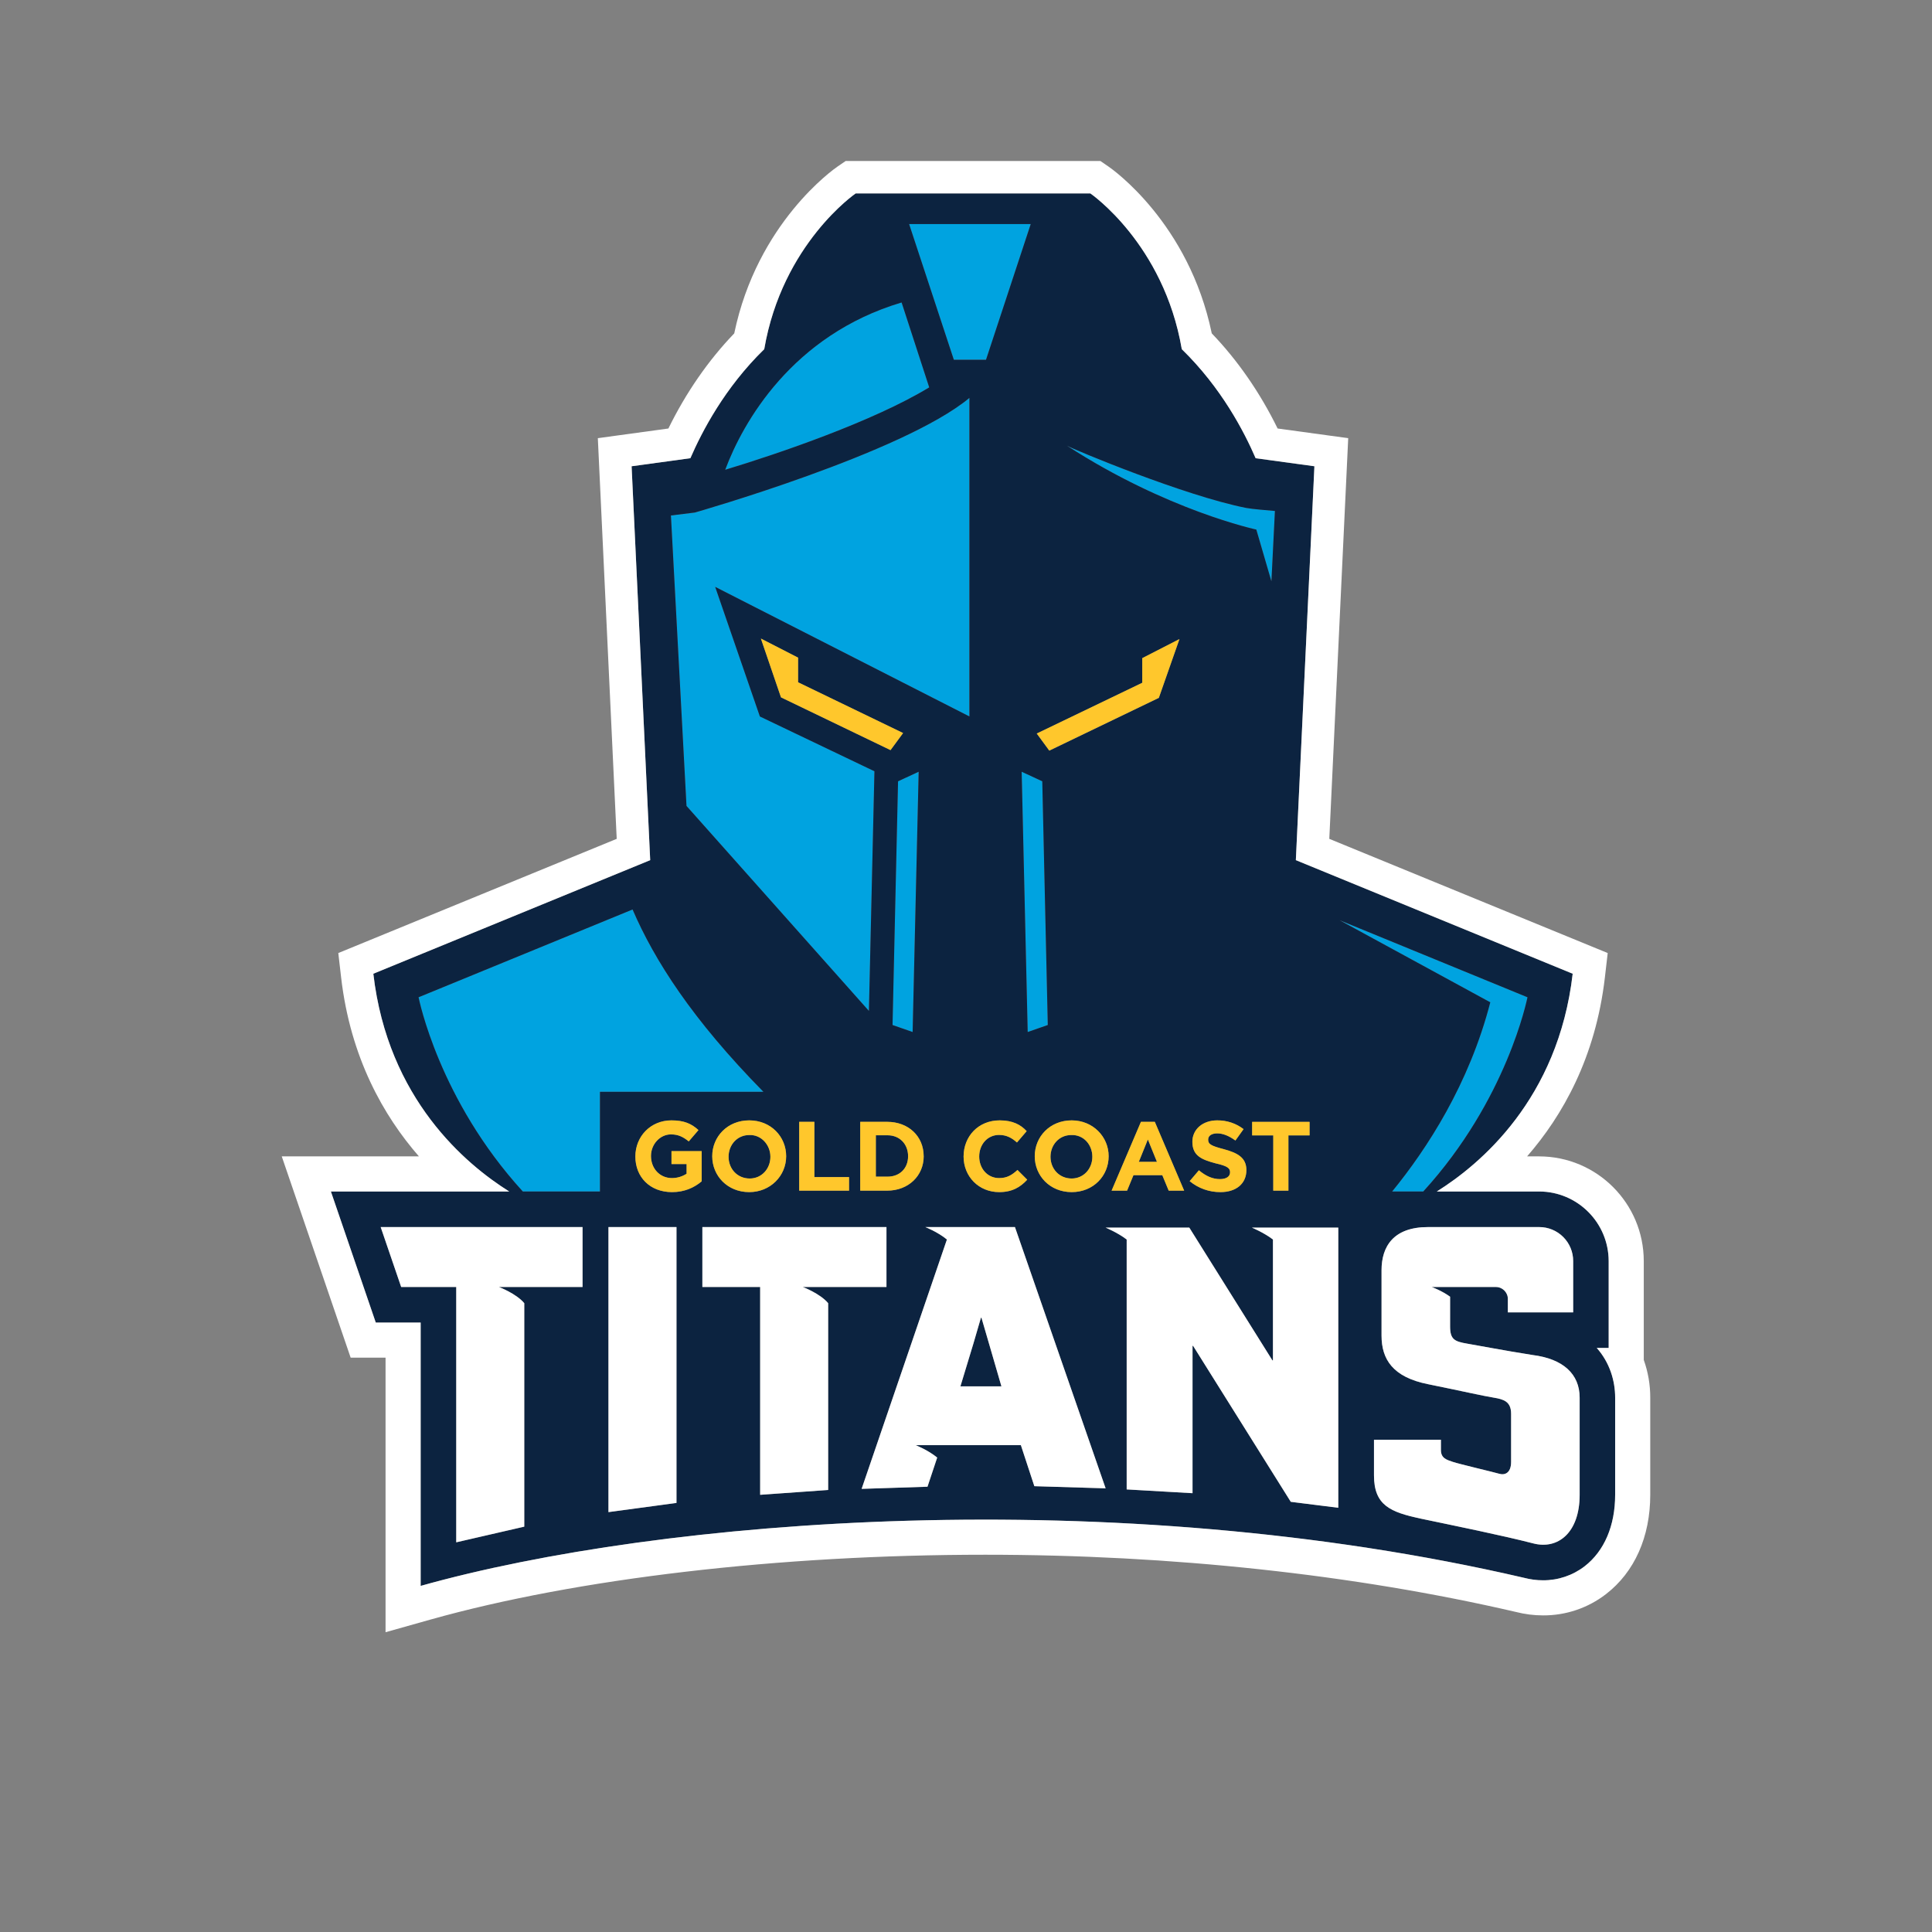 <?xml version="1.0" encoding="UTF-8"?>
<svg width="48px" height="48px" viewBox="0 0 48 48" version="1.1" xmlns="http://www.w3.org/2000/svg" xmlns:xlink="http://www.w3.org/1999/xlink">
    <rect x="0" y="0" width="48" height="48" fill="#808080" stroke="none"/>
    <title>Teams/NRL/GC</title>
    <g id="Teams/NRL/GC" stroke="none" stroke-width="1" fill="none" fill-rule="evenodd">
        <g id="titans-badge" transform="translate(7, 4)" fill-rule="nonzero">
            <path d="M24.587,10.443 L24.675,8.695 C24.525,8.682 24.088,8.645 23.963,8.62 C22.44,8.32 19.681,7.172 19.506,7.072 C21.991,8.682 24.213,9.157 24.213,9.157 L24.587,10.443 Z M17.497,4.938 L18.607,1.567 L15.586,1.567 L16.698,4.938 L17.497,4.938 Z M15.399,3.514 C12.678,4.326 11.454,6.498 11.017,7.671 C12.341,7.272 14.713,6.461 16.086,5.624 L15.399,3.514 Z M27.586,25.603 L28.359,25.603 C30.445,23.319 30.938,20.824 30.949,20.777 L26.281,18.862 L30.025,20.902 C29.498,22.937 28.454,24.54 27.586,25.603 Z M7.906,23.126 L11.967,23.126 C10.196,21.327 9.255,19.849 8.715,18.596 L3.399,20.777 C3.41,20.824 3.904,23.319 5.99,25.603 L7.906,25.603 L7.906,23.126 Z M18.895,15.411 L18.383,15.174 L18.533,21.64 L19.032,21.465 L18.895,15.411 L18.895,15.411 Z M15.673,21.64 L15.823,15.174 L15.311,15.411 L15.174,21.465 L15.673,21.64 Z M10.056,16.023 L9.669,8.807 L10.268,8.733 C10.268,8.733 15.437,7.26 17.084,5.886 L17.084,13.8 L10.768,10.58 L11.879,13.8 L14.725,15.161 L14.588,21.116 L10.056,16.023 L10.056,16.023 Z" id="Shape" fill="#00A3E0"></path>
            <path d="M11.614,24.201 C11.911,24.187 12.141,24.444 12.141,24.741 C12.141,25.038 11.925,25.281 11.627,25.281 C11.317,25.281 11.101,25.038 11.101,24.741 C11.101,24.444 11.317,24.201 11.614,24.201 L11.614,24.201 Z M15.562,24.727 C15.562,25.035 15.348,25.235 15.054,25.235 L14.76,25.235 L14.76,24.207 L15.054,24.207 C15.348,24.207 15.562,24.42 15.562,24.728 L15.562,24.727 Z M21.294,24.867 L21.519,24.31 L21.744,24.867 L21.294,24.867 Z M17.881,30.443 L16.862,30.443 L17.183,29.384 L17.371,28.74 L17.385,28.74 L17.572,29.384 L17.881,30.443 Z M19.613,24.201 C19.923,24.187 20.139,24.444 20.139,24.741 C20.139,25.038 19.923,25.281 19.626,25.281 C19.315,25.281 19.1,25.038 19.1,24.741 C19.1,24.444 19.315,24.201 19.613,24.201 Z M32.246,33.139 C32.246,34.077 31.71,34.507 31.093,34.346 C30.315,34.145 29.121,33.903 28.29,33.729 C27.552,33.568 27.137,33.407 27.137,32.656 L27.137,31.771 L28.8,31.771 L28.8,32.025 C28.8,32.227 28.934,32.267 29.095,32.32 C29.256,32.375 30.114,32.576 30.248,32.616 C30.382,32.656 30.543,32.602 30.543,32.32 L30.543,31.127 C30.543,30.819 30.355,30.766 30.114,30.725 C29.859,30.685 29.336,30.565 28.478,30.39 C27.606,30.215 27.324,29.773 27.324,29.183 L27.324,27.56 C27.324,26.97 27.62,26.487 28.478,26.487 L31.24,26.487 C31.465,26.486 31.68,26.575 31.839,26.733 C31.998,26.892 32.086,27.108 32.085,27.332 L32.085,28.606 L30.463,28.606 L30.463,28.271 C30.461,28.109 30.33,27.977 30.168,27.976 L28.572,27.976 C28.572,27.976 28.826,28.07 29.028,28.217 L29.028,28.955 C29.028,29.277 29.135,29.331 29.457,29.384 C29.779,29.438 30.315,29.545 31.08,29.666 C31.831,29.76 32.246,30.135 32.246,30.725 L32.246,33.139 L32.246,33.139 Z M25.069,33.313 L22.642,29.437 L22.628,29.437 L22.628,33.098 L20.992,33.005 L20.992,26.795 C20.764,26.621 20.469,26.5 20.469,26.5 L22.548,26.5 L24.613,29.799 L24.627,29.799 L24.627,26.795 C24.399,26.621 24.104,26.5 24.104,26.5 L26.249,26.5 L26.249,26.487 L26.249,33.461 L25.069,33.313 L25.069,33.313 Z M18.699,32.924 L18.364,31.905 L15.749,31.905 C15.749,31.905 16.057,32.025 16.285,32.213 L16.044,32.938 L14.407,32.991 L16.526,26.796 C16.298,26.607 15.99,26.487 15.99,26.487 L18.216,26.487 L20.469,32.978 L18.699,32.924 L18.699,32.924 Z M11.886,33.139 L11.886,27.976 L10.451,27.976 L10.451,26.487 L15.024,26.487 L15.024,27.976 L12.946,27.976 C12.946,27.976 13.375,28.136 13.576,28.378 L13.576,33.018 L11.886,33.139 L11.886,33.139 Z M8.117,33.568 L8.117,26.487 L9.807,26.487 L9.807,33.34 L8.118,33.568 L8.117,33.568 Z M6.026,28.378 L6.026,33.93 L4.336,34.319 L4.336,27.976 L2.968,27.976 L2.458,26.487 L7.474,26.487 L7.474,27.976 L5.395,27.976 C5.395,27.976 5.824,28.136 6.026,28.378 L6.026,28.378 Z M10.434,25.351 C10.229,25.526 9.967,25.622 9.697,25.619 C9.147,25.619 8.786,25.243 8.786,24.734 C8.786,24.239 9.161,23.836 9.683,23.836 C9.991,23.836 10.179,23.917 10.353,24.078 L10.112,24.359 C9.978,24.252 9.858,24.185 9.67,24.185 C9.402,24.185 9.174,24.426 9.174,24.721 C9.174,25.029 9.389,25.27 9.697,25.27 C9.831,25.27 9.951,25.23 10.059,25.163 L10.059,24.922 L9.683,24.922 L9.683,24.6 L10.434,24.6 L10.434,25.351 L10.434,25.351 Z M3.399,20.777 L8.716,18.596 C9.255,19.849 10.197,21.328 11.967,23.126 L7.906,23.126 L7.906,25.603 L5.99,25.603 C3.904,23.319 3.411,20.824 3.399,20.777 Z M10.269,8.732 C10.269,8.732 15.438,7.259 17.085,5.886 L17.085,13.8 L10.768,10.58 L11.879,13.801 L14.725,15.162 L14.588,21.116 L10.056,16.023 L9.669,8.807 L10.269,8.733 L10.269,8.732 Z M15.4,3.515 L16.086,5.624 C14.713,6.461 12.341,7.272 11.018,7.671 C11.455,6.498 12.678,4.326 15.4,3.515 Z M18.608,1.567 L17.497,4.938 L16.698,4.938 L15.587,1.567 L18.608,1.567 Z M21.379,12.965 L21.379,12.353 L22.303,11.879 L21.791,13.339 L19.07,14.65 L18.758,14.226 L21.379,12.965 Z M23.964,8.62 C24.088,8.646 24.525,8.682 24.675,8.695 L24.588,10.443 L24.213,9.157 C24.213,9.157 21.991,8.683 19.507,7.072 C19.682,7.172 22.441,8.321 23.963,8.62 L23.964,8.62 Z M30.95,20.777 C30.938,20.824 30.445,23.319 28.36,25.603 L27.587,25.603 C28.455,24.54 29.499,22.937 30.026,20.902 L26.281,18.862 L30.95,20.777 L30.95,20.777 Z M18.383,15.174 L18.895,15.411 L19.032,21.466 L18.533,21.64 L18.383,15.174 L18.383,15.174 Z M15.824,15.174 L15.674,21.64 L15.175,21.466 L15.312,15.411 L15.824,15.174 L15.824,15.174 Z M15.437,14.213 L15.125,14.637 L12.404,13.326 L11.905,11.866 L12.828,12.34 L12.828,12.952 L15.437,14.213 L15.437,14.213 Z M12.532,24.727 C12.532,25.213 12.141,25.619 11.614,25.619 C11.074,25.619 10.696,25.214 10.696,24.727 C10.696,24.241 11.074,23.836 11.614,23.836 C12.154,23.836 12.532,24.241 12.532,24.728 L12.532,24.727 Z M14.095,25.246 L14.095,25.583 L12.856,25.583 L12.856,23.873 L13.233,23.873 L13.233,25.246 L14.095,25.246 Z M15.041,25.582 L14.373,25.582 L14.373,23.873 L15.041,23.873 C15.575,23.873 15.949,24.233 15.949,24.728 C15.949,25.208 15.575,25.582 15.041,25.582 L15.041,25.582 Z M17.824,25.27 C18.025,25.27 18.146,25.19 18.28,25.069 L18.521,25.31 C18.347,25.498 18.146,25.619 17.824,25.619 C17.315,25.619 16.94,25.23 16.94,24.734 C16.94,24.239 17.302,23.836 17.838,23.836 C18.16,23.836 18.361,23.944 18.508,24.104 L18.267,24.386 C18.133,24.265 17.998,24.198 17.824,24.198 C17.529,24.198 17.328,24.44 17.328,24.734 C17.328,25.029 17.529,25.27 17.824,25.27 L17.824,25.27 Z M20.544,24.727 C20.544,25.213 20.166,25.619 19.626,25.619 C19.086,25.619 18.708,25.214 18.708,24.727 C18.708,24.241 19.086,23.836 19.626,23.836 C20.152,23.836 20.544,24.241 20.544,24.728 L20.544,24.727 Z M22.42,25.583 L22.036,25.583 L21.877,25.198 L21.161,25.198 L21.002,25.583 L20.618,25.583 L21.347,23.873 L21.691,23.873 L22.42,25.583 L22.42,25.583 Z M23.789,25.473 C23.675,25.568 23.514,25.619 23.323,25.619 C23.044,25.621 22.773,25.524 22.557,25.346 L22.787,25.077 C22.967,25.226 23.133,25.296 23.309,25.296 C23.467,25.296 23.561,25.232 23.561,25.127 C23.561,25.029 23.509,24.973 23.2,24.903 C22.863,24.812 22.625,24.721 22.625,24.369 C22.625,24.218 22.687,24.082 22.799,23.985 C22.911,23.889 23.067,23.836 23.24,23.836 C23.487,23.836 23.707,23.91 23.896,24.054 L23.694,24.337 C23.529,24.217 23.38,24.159 23.241,24.159 C23.132,24.159 23.017,24.2 23.017,24.315 C23.017,24.427 23.085,24.469 23.405,24.552 C23.752,24.645 23.966,24.765 23.966,25.072 C23.966,25.237 23.905,25.376 23.789,25.473 L23.789,25.473 Z M24.109,24.209 L24.109,23.873 L25.536,23.873 L25.536,24.209 L25.011,24.209 L25.011,25.583 L24.634,25.583 L24.634,24.209 L24.109,24.209 Z M32.967,29.49 L32.967,27.332 C32.966,26.377 32.192,25.604 31.238,25.603 L28.698,25.603 C29.769,24.932 31.713,23.31 32.073,20.192 L25.195,17.371 L25.657,7.584 L24.196,7.385 C23.91,6.723 23.348,5.637 22.362,4.676 C21.912,2.054 20.09,0.806 20.09,0.806 L14.26,0.806 C14.26,0.806 12.437,2.054 11.988,4.676 C11.002,5.637 10.44,6.723 10.153,7.384 L8.692,7.584 L9.154,17.371 L2.276,20.192 C2.636,23.31 4.58,24.932 5.651,25.603 L1.221,25.603 L2.336,28.859 L3.451,28.859 L3.451,35.401 C9.419,33.725 20.648,32.827 30.867,35.201 C31.02,35.242 31.178,35.262 31.336,35.262 C31.709,35.264 32.073,35.142 32.369,34.915 C32.858,34.537 33.128,33.906 33.128,33.138 L33.128,30.725 C33.128,30.305 32.994,29.854 32.671,29.49 L32.967,29.49 L32.967,29.49 Z" id="Shape" fill="#0C2340"></path>
            <path d="M33.839,29.786 L33.839,27.331 C33.838,25.895 32.674,24.731 31.238,24.73 L30.94,24.73 C31.818,23.723 32.642,22.276 32.873,20.284 L32.943,19.678 L26.026,16.841 L26.496,6.886 L24.742,6.646 C24.307,5.758 23.749,4.951 23.106,4.283 C22.535,1.533 20.628,0.198 20.544,0.141 L20.339,0 L14.01,0 L13.804,0.141 C13.721,0.198 11.813,1.533 11.242,4.283 C10.599,4.951 10.041,5.758 9.606,6.646 L7.853,6.886 L8.322,16.841 L1.405,19.678 L1.475,20.284 C1.706,22.276 2.53,23.723 3.408,24.73 L0,24.73 L1.712,29.731 L2.579,29.731 L2.579,36.552 L3.687,36.24 C7.337,35.215 12.364,34.627 17.478,34.627 C22.095,34.627 26.653,35.118 30.66,36.048 C30.883,36.105 31.109,36.134 31.336,36.134 C31.902,36.137 32.454,35.951 32.902,35.604 C33.61,35.057 34,34.182 34,33.138 L34,30.724 C34.001,30.404 33.946,30.087 33.839,29.786 L33.839,29.786 Z M33.128,33.138 C33.128,33.906 32.858,34.536 32.369,34.914 C32.073,35.142 31.709,35.264 31.335,35.262 C31.181,35.262 31.024,35.242 30.867,35.201 C20.648,32.827 9.419,33.724 3.451,35.401 L3.451,28.859 L2.336,28.859 L1.221,25.602 L5.651,25.602 C4.58,24.931 2.636,23.31 2.275,20.192 L9.154,17.37 L8.692,7.584 L10.152,7.384 C10.44,6.722 11.001,5.637 11.987,4.675 C12.437,2.053 14.259,0.805 14.259,0.805 L20.089,0.805 C20.089,0.805 21.912,2.053 22.361,4.675 C23.347,5.636 23.909,6.722 24.196,7.384 L25.656,7.584 L25.195,17.37 L32.073,20.192 C31.712,23.31 29.769,24.931 28.697,25.602 L31.238,25.602 C32.192,25.603 32.965,26.377 32.967,27.331 L32.967,29.489 L32.671,29.489 C32.994,29.854 33.128,30.305 33.128,30.724 L33.128,33.138 Z M31.079,29.665 C30.315,29.544 29.778,29.437 29.456,29.383 C29.135,29.329 29.027,29.276 29.027,28.954 L29.027,28.216 C28.826,28.069 28.571,27.975 28.571,27.975 L30.167,27.975 C30.328,27.975 30.462,28.109 30.462,28.27 L30.462,28.605 L32.085,28.605 L32.085,27.331 C32.086,27.107 31.997,26.891 31.838,26.733 C31.68,26.574 31.464,26.485 31.24,26.486 L28.477,26.486 C27.619,26.486 27.324,26.969 27.324,27.559 L27.324,29.182 C27.324,29.772 27.605,30.215 28.477,30.389 C29.336,30.563 29.859,30.684 30.113,30.724 C30.355,30.764 30.543,30.818 30.543,31.126 L30.543,32.32 C30.543,32.602 30.382,32.655 30.248,32.615 C30.113,32.575 29.255,32.374 29.094,32.32 C28.934,32.266 28.799,32.226 28.799,32.025 L28.799,31.77 L27.136,31.77 L27.136,32.655 C27.136,33.406 27.552,33.568 28.29,33.728 C29.121,33.903 30.314,34.144 31.093,34.345 C31.709,34.506 32.246,34.077 32.246,33.138 L32.246,30.724 C32.246,30.134 31.83,29.759 31.079,29.665 L31.079,29.665 Z M7.473,26.486 L2.458,26.486 L2.967,27.975 L4.335,27.975 L4.335,34.318 L6.025,33.929 L6.025,28.377 C5.824,28.136 5.395,27.975 5.395,27.975 L7.473,27.975 L7.473,26.486 L7.473,26.486 Z M9.807,26.486 L8.117,26.486 L8.117,33.568 L9.807,33.34 L9.807,26.486 L9.807,26.486 Z M26.249,26.5 L24.103,26.5 C24.103,26.5 24.398,26.621 24.626,26.795 L24.626,29.799 L24.613,29.799 L22.548,26.5 L20.469,26.5 C20.469,26.5 20.764,26.621 20.992,26.795 L20.992,33.004 L22.628,33.098 L22.628,29.437 L22.642,29.437 L25.069,33.312 L26.249,33.46 L26.249,26.5 L26.249,26.5 Z M13.575,28.377 C13.374,28.136 12.945,27.975 12.945,27.975 L15.024,27.975 L15.024,26.486 L10.45,26.486 L10.45,27.975 L11.886,27.975 L11.886,33.138 L13.575,33.018 L13.575,28.377 L13.575,28.377 Z M18.216,26.486 L15.99,26.486 C15.99,26.486 16.298,26.607 16.526,26.795 L14.407,32.99 L16.043,32.937 L16.284,32.213 C16.056,32.025 15.748,31.904 15.748,31.904 L18.363,31.904 L18.698,32.924 L20.469,32.977 L18.216,26.486 L18.216,26.486 Z M16.861,30.443 L17.183,29.383 L17.371,28.739 L17.384,28.739 L17.572,29.383 L17.88,30.443 L16.861,30.443 Z" id="Shape" fill="#FFFFFF"></path>
            <path d="M23.404,24.55 C23.085,24.467 23.016,24.425 23.016,24.313 C23.016,24.199 23.132,24.158 23.24,24.158 C23.38,24.158 23.529,24.216 23.693,24.335 L23.896,24.052 C23.708,23.908 23.477,23.832 23.24,23.835 C23.067,23.835 22.91,23.888 22.798,23.984 C22.686,24.08 22.622,24.22 22.624,24.368 C22.624,24.72 22.863,24.811 23.2,24.902 C23.508,24.971 23.56,25.027 23.56,25.125 C23.56,25.231 23.466,25.294 23.309,25.294 C23.132,25.294 22.966,25.225 22.786,25.075 L22.557,25.345 C22.772,25.523 23.043,25.619 23.323,25.617 C23.513,25.617 23.674,25.567 23.788,25.472 C23.904,25.375 23.966,25.236 23.966,25.07 C23.966,24.763 23.751,24.644 23.404,24.55 L23.404,24.55 Z M25.01,25.581 L25.01,24.208 L25.536,24.208 L25.536,23.872 L24.109,23.872 L24.109,24.208 L24.634,24.208 L24.634,25.581 L25.01,25.581 L25.01,25.581 Z M19.612,24.199 C19.315,24.199 19.099,24.442 19.099,24.739 C19.099,25.036 19.315,25.279 19.625,25.279 C19.923,25.279 20.139,25.036 20.139,24.739 C20.139,24.442 19.923,24.186 19.612,24.199 L19.612,24.199 Z M19.626,23.835 C20.152,23.835 20.544,24.24 20.544,24.726 C20.544,25.212 20.166,25.617 19.626,25.617 C19.086,25.617 18.708,25.212 18.708,24.726 C18.708,24.24 19.086,23.835 19.626,23.835 Z M17.824,24.197 C17.998,24.197 18.132,24.264 18.266,24.384 L18.507,24.103 C18.36,23.942 18.159,23.835 17.837,23.835 C17.301,23.835 16.94,24.237 16.94,24.733 C16.94,25.228 17.315,25.617 17.824,25.617 C18.146,25.617 18.347,25.497 18.521,25.309 L18.279,25.067 C18.146,25.188 18.025,25.269 17.824,25.269 C17.529,25.269 17.328,25.027 17.328,24.733 C17.328,24.438 17.529,24.196 17.824,24.196 L17.824,24.197 Z M11.614,24.199 C11.316,24.199 11.101,24.442 11.101,24.739 C11.101,25.036 11.316,25.279 11.627,25.279 C11.924,25.279 12.14,25.036 12.14,24.739 C12.14,24.442 11.911,24.186 11.614,24.199 L11.614,24.199 Z M11.614,23.835 C12.153,23.835 12.532,24.24 12.532,24.726 C12.532,25.212 12.14,25.617 11.614,25.617 C11.074,25.617 10.695,25.212 10.695,24.726 C10.695,24.24 11.074,23.835 11.614,23.835 Z M9.683,24.92 L10.058,24.92 L10.058,25.161 C9.95,25.231 9.824,25.268 9.696,25.269 C9.388,25.269 9.173,25.027 9.173,24.719 C9.173,24.425 9.401,24.183 9.669,24.183 C9.857,24.183 9.978,24.25 10.112,24.357 L10.353,24.076 C10.179,23.915 9.991,23.835 9.683,23.835 C9.16,23.835 8.785,24.237 8.785,24.733 C8.785,25.242 9.147,25.617 9.696,25.617 C10.018,25.617 10.259,25.497 10.433,25.349 L10.433,24.599 L9.683,24.599 L9.683,24.92 L9.683,24.92 Z M21.518,24.309 L21.293,24.865 L21.744,24.865 L21.518,24.309 Z M21.347,23.871 L21.691,23.871 L22.42,25.581 L22.036,25.581 L21.877,25.197 L21.16,25.197 L21.002,25.581 L20.617,25.581 L21.346,23.871 L21.347,23.871 Z M15.561,24.726 C15.561,24.419 15.347,24.205 15.053,24.205 L14.76,24.205 L14.76,25.233 L15.053,25.233 C15.347,25.233 15.561,25.033 15.561,24.726 Z M15.949,24.726 C15.949,25.207 15.574,25.581 15.04,25.581 L14.372,25.581 L14.372,23.871 L15.04,23.871 C15.574,23.871 15.948,24.232 15.948,24.726 L15.949,24.726 Z M13.233,23.871 L12.856,23.871 L12.856,25.581 L14.094,25.581 L14.094,25.244 L13.233,25.244 L13.233,23.871 Z M11.904,11.865 L12.403,13.325 L15.125,14.636 L15.437,14.212 L12.828,12.951 L12.828,12.339 L11.904,11.865 L11.904,11.865 Z M19.069,14.648 L18.758,14.224 L21.379,12.963 L21.379,12.351 L22.303,11.877 L21.791,13.337 L19.069,14.648 L19.069,14.648 Z" id="Shape" fill="#FFC72C"></path>
        </g>
    </g>
</svg>